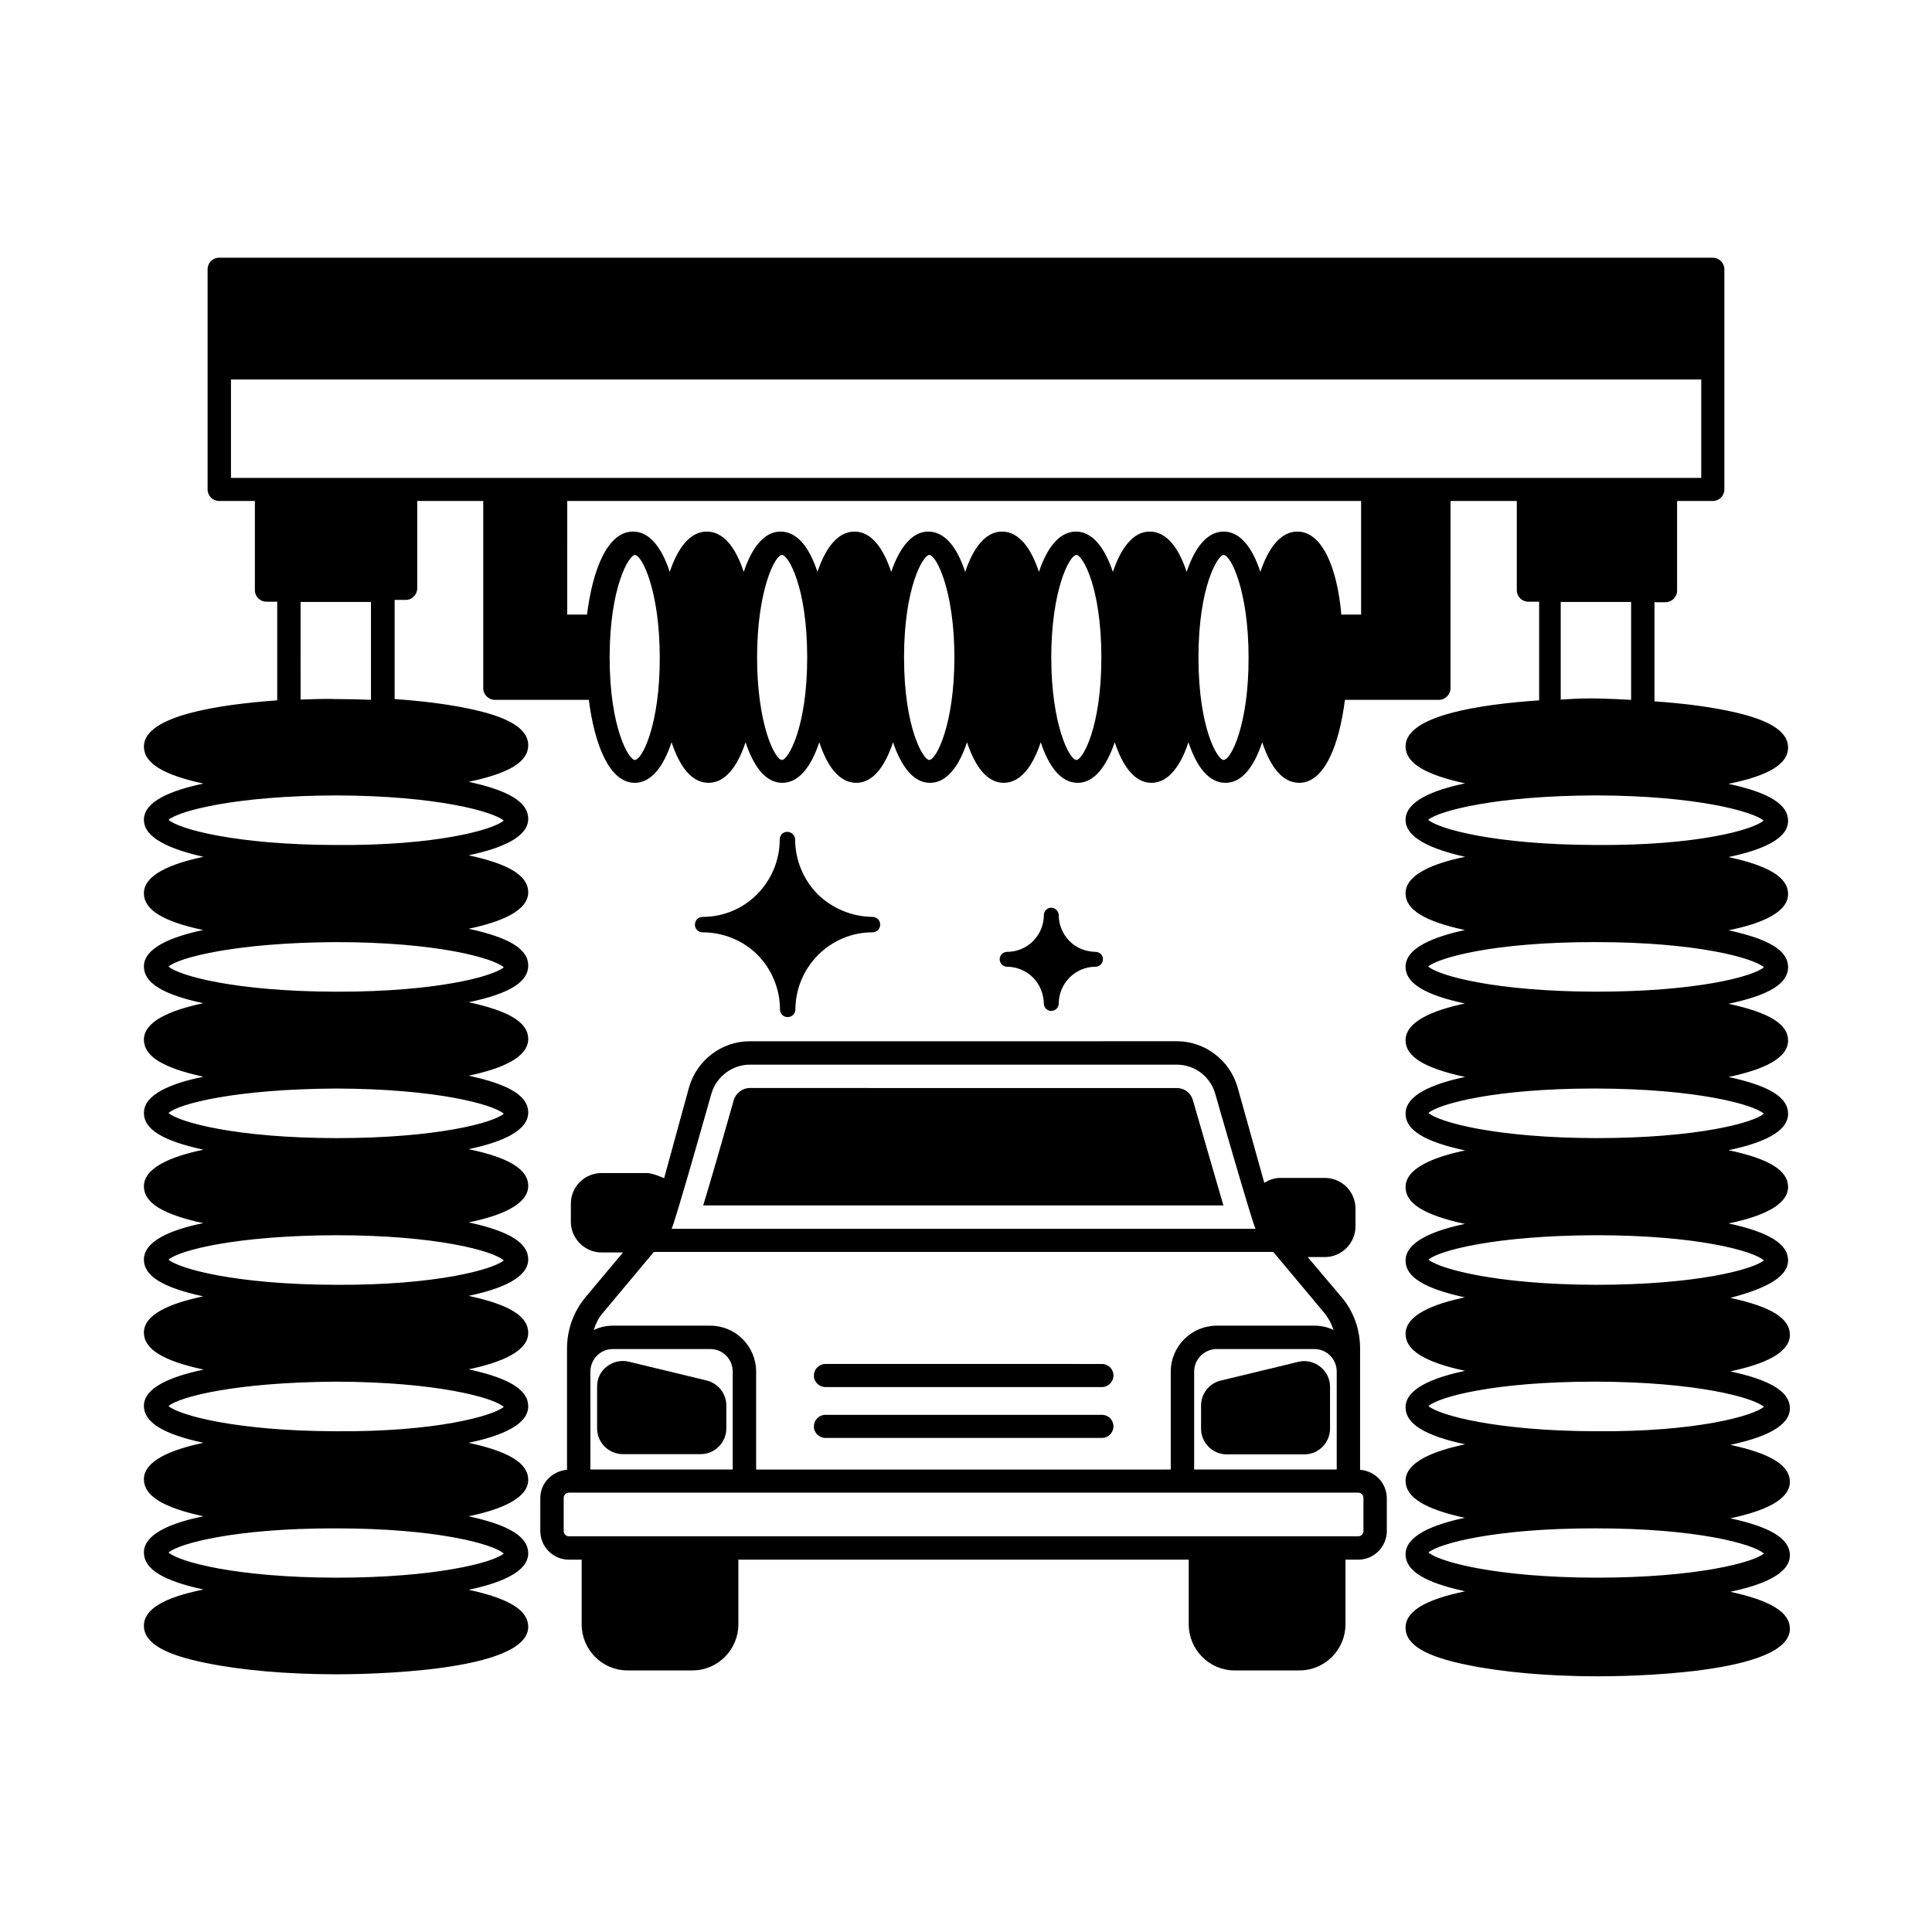 <?xml version="1.0" encoding="UTF-8"?>
<!-- Uploaded to: SVG Repo, www.svgrepo.com, Generator: SVG Repo Mixer Tools -->
<svg fill="#000000" width="800px" height="800px" version="1.1" viewBox="144 144 512 512" xmlns="http://www.w3.org/2000/svg">
 <g>
  <path d="m617.86 361.53c0-4.356-5.039-7.488-15.797-9.805 10.758-2.176 15.797-5.309 15.797-9.598 0-4.426-5.176-7.625-16.477-9.871-5.379-1.09-11.848-1.906-18.926-2.383v-26.281h2.926c1.703 0 3.062-1.43 3.062-3.062v-23.762h9.465c1.703 0 3.062-1.363 3.062-3.062v-58.348c0-1.703-1.43-3.062-3.062-3.062h-395.83c-1.703 0-3.062 1.363-3.062 3.062v58.348c0 1.703 1.363 3.062 3.062 3.062h9.465v23.625c0 1.703 1.363 3.062 3.062 3.062h2.859v26.145c-15.047 1.09-35.332 3.949-35.332 12.254 0 4.356 5.039 7.488 15.797 9.805-8.785 1.84-15.797 4.766-15.797 9.598 0 4.832 7.012 7.828 15.797 9.805-8.785 1.84-15.797 4.836-15.797 9.668 0 4.356 5.039 7.488 15.727 9.734-8.715 1.84-15.727 4.836-15.727 9.668 0 4.356 5.039 7.422 15.727 9.734-8.785 1.84-15.727 4.836-15.727 9.672 0 4.356 5.039 7.488 15.797 9.805-8.785 1.77-15.797 4.766-15.797 9.598 0 4.356 5.039 7.422 15.797 9.734-8.785 1.84-15.797 4.836-15.797 9.738 0 4.356 5.039 7.422 15.727 9.734-8.715 1.77-15.727 4.766-15.727 9.668 0 4.356 5.039 7.422 15.727 9.734-8.785 1.84-15.727 4.766-15.727 9.602 0 4.356 5.039 7.488 15.863 9.805-8.852 1.836-15.863 4.832-15.863 9.598 0 4.356 5.039 7.488 15.797 9.805-8.785 1.84-15.797 4.832-15.797 9.668 0 4.356 5.039 7.488 15.797 9.805-8.785 1.77-15.797 4.766-15.797 9.598 0 4.356 5.039 7.488 15.797 9.805-10.762 2.18-15.797 5.309-15.797 9.602 0 4.426 5.176 7.625 16.477 9.871 9.191 1.906 21.445 2.996 34.449 2.996h0.273c6.398 0 50.652-0.41 50.652-12.594 0-4.356-5.039-7.488-15.797-9.805 8.781-1.84 15.797-4.832 15.797-9.668 0-4.356-5.039-7.488-15.797-9.805 8.781-1.84 15.797-4.832 15.797-9.668 0-4.356-5.039-7.488-15.797-9.805 8.781-1.84 15.797-4.832 15.797-9.668 0-4.356-5.039-7.488-15.797-9.805 8.781-1.84 15.797-4.832 15.797-9.668 0-4.426-5.039-7.488-15.797-9.805 8.781-1.84 15.797-4.832 15.797-9.668 0-4.356-5.039-7.488-15.797-9.805 8.781-1.77 15.797-4.832 15.797-9.668 0-4.356-5.039-7.488-15.797-9.734 8.781-1.84 15.797-4.832 15.797-9.734 0-4.356-5.039-7.422-15.797-9.734 8.781-1.84 15.797-4.832 15.797-9.734 0-4.356-5.039-7.422-15.797-9.734 10.758-2.246 15.797-5.309 15.797-9.734 0-4.356-5.039-7.422-15.797-9.734 8.781-1.84 15.797-4.832 15.797-9.668 0-4.356-5.039-7.488-15.797-9.805 8.781-1.84 15.797-4.832 15.797-9.668 0-4.356-5.039-7.488-15.797-9.805 10.758-2.246 15.797-5.309 15.797-9.668 0-4.426-5.176-7.625-16.477-9.871-5.379-1.09-11.848-1.906-18.926-2.383v-26.281h2.926c1.703 0 3.062-1.43 3.062-3.062v-23.152h17.496v49.633c0 1.703 1.43 3.062 3.062 3.062h24.918c1.496 11.848 5.445 21.992 12.188 21.992 4.356 0 7.625-4.356 9.734-10.758 2.109 6.398 5.309 10.758 9.805 10.758 4.426 0 7.691-4.356 9.805-10.758 2.109 6.398 5.309 10.758 9.734 10.758 4.426 0 7.691-4.356 9.805-10.758 2.109 6.398 5.309 10.758 9.805 10.758 4.426 0 7.625-4.356 9.734-10.758 2.18 6.398 5.379 10.758 9.805 10.758 4.426 0 7.691-4.356 9.805-10.758 2.109 6.398 5.309 10.758 9.734 10.758 4.426 0 7.691-4.356 9.805-10.758 2.109 6.398 5.309 10.758 9.805 10.758 4.356 0 7.625-4.356 9.805-10.758 2.109 6.398 5.309 10.758 9.734 10.758 4.426 0 7.691-4.356 9.805-10.758 2.109 6.398 5.309 10.758 9.805 10.758 4.426 0 7.625-4.356 9.734-10.758 2.109 6.398 5.309 10.758 9.805 10.758 6.738 0 10.621-10.145 12.117-21.992h24.918c1.703 0 3.062-1.43 3.062-3.062l0.004-49.633h17.566v23.625c0 1.703 1.363 3.062 3.062 3.062h2.859v26.145c-15.113 1.02-35.402 3.879-35.402 12.188 0 4.356 5.039 7.488 15.797 9.805-8.781 1.84-15.797 4.832-15.797 9.668 0 4.832 7.012 7.828 15.797 9.805-8.781 1.77-15.797 4.832-15.797 9.668 0 4.356 5.039 7.422 15.727 9.734-8.781 1.906-15.727 4.902-15.727 9.734 0 4.356 5.039 7.422 15.727 9.734-8.781 1.84-15.727 4.902-15.727 9.734 0 4.356 5.039 7.422 15.797 9.734-8.781 1.84-15.797 4.832-15.797 9.734 0 4.356 5.039 7.422 15.797 9.734-8.781 1.84-15.797 4.832-15.797 9.734 0 4.356 5.039 7.422 15.727 9.734-8.715 1.84-15.727 4.832-15.727 9.734 0 4.356 5.039 7.422 15.727 9.734-8.781 1.84-15.727 4.832-15.727 9.668 0 4.356 5.039 7.488 15.797 9.805-8.781 1.84-15.797 4.832-15.797 9.668 0 4.356 5.039 7.488 15.797 9.805-8.781 1.84-15.797 4.832-15.797 9.668 0 4.356 5.039 7.488 15.727 9.805-8.715 1.84-15.727 4.832-15.727 9.668 0 4.356 5.039 7.488 15.797 9.805-10.688 2.246-15.797 5.309-15.797 9.668 0 4.426 5.176 7.625 16.477 9.871 9.191 1.906 21.445 2.996 34.449 2.996h0.273c6.398 0 50.652-0.41 50.652-12.594 0-4.356-5.039-7.488-15.797-9.805 8.781-1.84 15.797-4.832 15.797-9.668 0-4.356-5.039-7.488-15.797-9.805 8.781-1.84 15.797-4.832 15.797-9.668 0-4.356-5.039-7.488-15.797-9.805 8.781-1.84 15.797-4.832 15.797-9.668 0-4.356-5.039-7.488-15.797-9.805 8.781-1.84 15.797-4.832 15.797-9.668 0-4.426-5.039-7.488-15.797-9.805 8.305-2.168 15.32-5.164 15.32-9.93 0-4.356-5.039-7.488-15.797-9.805 8.781-1.77 15.797-4.832 15.797-9.664 0-4.356-5.039-7.488-15.797-9.734 8.781-1.84 15.797-4.769 15.797-9.672 0-4.356-5.039-7.422-15.797-9.734 8.781-1.84 15.797-4.766 15.797-9.668 0-4.356-5.039-7.422-15.797-9.734 10.688-2.246 15.797-5.309 15.797-9.734 0-4.356-5.039-7.422-15.797-9.734 8.781-1.773 15.797-4.769 15.797-9.605 0-4.356-5.039-7.488-15.797-9.805 8.781-1.836 15.797-4.762 15.797-9.598zm-60.254-58.004h18.656v25.938c-12.594-0.68-14.023-0.273-18.656-0.066zm-333.95 0h18.656v25.938c-3.062-0.137-6.129-0.203-9.258-0.203-1.227-0.066-4.766-0.066-9.395 0.137zm53.855 252.18c-2.793 2.383-17.973 6.398-44.457 6.398-26.688-0.066-41.598-4.223-44.391-6.672 2.793-2.383 17.496-6.398 43.844-6.398h0.543c26.691 0 41.668 4.152 44.461 6.672zm0-38.875c-2.793 2.383-17.973 6.672-44.457 6.469-26.688-0.066-41.598-4.289-44.391-6.672 2.793-2.449 17.836-6.332 44.391-6.469 26.688 0.066 41.664 4.219 44.457 6.672zm0-38.809c-2.793 2.383-17.906 6.606-44.457 6.469-26.688-0.066-41.598-4.289-44.391-6.672 2.793-2.449 17.836-6.398 44.391-6.469 26.688 0 41.664 4.152 44.457 6.672zm0-38.875c-2.859 2.449-17.906 6.469-44.457 6.469-26.688-0.066-41.598-4.223-44.391-6.672 2.793-2.449 17.77-6.332 44.391-6.469 26.688 0.07 41.664 4.223 44.457 6.672zm0-38.805c-2.793 2.383-17.566 6.469-43.914 6.469h-0.543c-26.688-0.066-41.598-4.223-44.391-6.672 2.793-2.383 17.836-6.332 44.391-6.469 26.688 0 41.664 4.219 44.457 6.672zm0-38.875c-2.859 2.449-17.906 6.672-44.457 6.469-26.688-0.066-41.598-4.223-44.391-6.672 2.793-2.383 17.836-6.398 44.391-6.469 26.688 0.066 41.664 4.289 44.457 6.672zm34.723-16.07c-1.566 0-6.672-8.441-6.672-27.164-0.004-18.723 5.172-27.164 6.672-27.164 1.906 0 6.606 9.531 6.606 27.164 0.066 17.633-4.633 27.164-6.606 27.164zm39.008 0c-1.906 0-6.606-9.531-6.606-27.164 0-17.633 4.699-27.164 6.606-27.164 1.633 0 6.672 8.441 6.672 27.164 0 18.723-5.106 27.164-6.672 27.164zm39.012 0c-1.566 0-6.672-8.441-6.672-27.164 0-18.723 5.106-27.164 6.672-27.164 1.906 0 6.672 9.531 6.672 27.164 0 17.633-4.766 27.164-6.672 27.164zm39.012 0c-1.906 0-6.672-9.531-6.672-27.164 0-17.633 4.766-27.164 6.672-27.164 1.566 0 6.606 8.441 6.606 27.164 0 18.723-5.039 27.164-6.606 27.164zm39.012 0c-1.633 0-6.672-8.441-6.672-27.164 0-18.723 5.106-27.164 6.672-27.164 1.906 0 6.606 9.531 6.606 27.164 0.066 17.633-4.633 27.164-6.606 27.164zm19.539-60.523c-4.426 0-7.691 4.356-9.805 10.688-2.109-6.398-5.309-10.688-9.734-10.688-4.426 0-7.691 4.356-9.805 10.688-2.109-6.398-5.309-10.688-9.805-10.688-4.356 0-7.625 4.356-9.734 10.688-2.18-6.398-5.379-10.688-9.805-10.688s-7.691 4.356-9.805 10.688c-2.109-6.398-5.309-10.688-9.805-10.688-4.356 0-7.625 4.356-9.734 10.688-2.109-6.398-5.309-10.688-9.805-10.688-4.356 0-7.625 4.356-9.805 10.688-2.109-6.398-5.309-10.688-9.734-10.688s-7.691 4.356-9.805 10.688c-2.109-6.398-5.309-10.688-9.805-10.688-4.356 0-7.625 4.356-9.734 10.688-2.109-6.398-5.309-10.688-9.805-10.688-4.426 0-7.691 4.356-9.805 10.688-2.109-6.398-5.309-10.688-9.734-10.688-6.738 0-10.688 10.008-12.188 21.992h-5.242l0.004-30.094h210.38v30.094h-5.242c-1.023-11.914-4.902-21.992-11.645-21.992zm-282.61-14.23v-26.074h389.64v26.074zm406.25 285.06c-2.859 2.383-17.836 6.398-44.457 6.398-26.688-0.066-41.598-4.223-44.457-6.672 2.859-2.383 17.566-6.398 43.914-6.398h0.543c26.688 0 41.668 4.152 44.457 6.672zm0-38.875c-2.859 2.383-17.836 6.672-44.457 6.469-26.688-0.066-41.598-4.289-44.457-6.672 2.793-2.449 17.566-6.469 43.914-6.469h0.543c26.688 0.066 41.668 4.219 44.457 6.672zm0-38.809c-2.859 2.383-17.836 6.469-44.457 6.469-26.688-0.066-41.598-4.289-44.457-6.672 2.859-2.449 17.973-6.398 44.457-6.469 26.688 0 41.668 4.152 44.457 6.672zm0-38.875c-2.859 2.449-17.836 6.469-44.457 6.469-26.688-0.066-41.598-4.223-44.457-6.672 2.793-2.383 17.566-6.469 43.914-6.469h0.543c26.688 0.07 41.668 4.223 44.457 6.672zm0-38.805c-2.859 2.449-17.77 6.469-44.523 6.469-26.688-0.066-41.598-4.223-44.457-6.672 2.859-2.383 17.566-6.469 43.914-6.469h0.543c26.754 0 41.734 4.219 44.523 6.672zm-44.523-32.406c-26.688-0.066-41.598-4.223-44.457-6.672 2.859-2.383 17.973-6.398 44.457-6.469 26.688 0.066 41.668 4.289 44.457 6.672-2.793 2.449-17.77 6.672-44.457 6.469z"/>
  <path d="m488.03 504.91-20.562 4.969c-3.062 0.75-5.176 3.473-5.176 6.606v6.129c0 3.746 3.062 6.809 6.809 6.809h20.562c3.746 0 6.809-3.062 6.809-6.809v-11.098c0-2.109-0.953-4.016-2.586-5.309-1.633-1.297-3.812-1.844-5.856-1.297z"/>
  <path d="m331.17 509.82-20.562-4.969c-2.043-0.477-4.152 0-5.785 1.293-1.703 1.293-2.586 3.199-2.586 5.309v11.098c0 3.746 3.062 6.809 6.809 6.809h20.629c3.746 0 6.809-3.062 6.809-6.809v-6.129c-0.004-3.129-2.18-5.856-5.312-6.602z"/>
  <path d="m504.44 533.51v-32.137c0-5.039-1.703-9.871-4.969-13.684l-8.918-10.555h4.562c4.426 0 8.102-3.676 8.102-8.102v-4.766c0-4.492-3.676-8.102-8.102-8.102h-11.914c-1.496 0-2.926 0.543-4.152 1.293l-7.082-25.328c-2.043-7.148-8.645-12.188-16.066-12.188l-113.23 0.004c-7.422 0-14.023 5.039-16.066 12.188l-6.606 24.102c-1.703-0.75-3.473-1.363-4.629-1.363h-11.984c-4.426 0-8.102 3.609-8.102 8.102v4.832c0 4.426 3.676 8.102 8.102 8.102h5.719l-9.871 11.777c-3.199 3.812-4.969 8.645-4.969 13.684v32.137c-3.879 0.34-7.082 3.473-7.082 7.488v8.715c0 4.223 3.402 7.625 7.625 7.625h3.336v17.156c0 6.672 5.445 12.188 12.117 12.188h17.227c6.738 0 12.188-5.516 12.188-12.188v-17.156h119.35v17.156c0 6.672 5.445 12.188 12.117 12.188h17.227c6.738 0 12.188-5.516 12.188-12.188v-17.156h3.336c4.223 0 7.625-3.402 7.625-7.625v-8.715c-0.066-4.012-3.129-7.144-7.078-7.484zm-171.91-99.672c1.293-4.492 5.516-7.691 10.145-7.691h113.22c4.699 0 8.852 3.133 10.145 7.691 0 0 9.805 34.176 10.688 35.812h-154.75c0.883-1.566 10.551-35.812 10.551-35.812zm-28.523 57.801 13.277-15.863h164.15l13.277 15.863c1.227 1.43 2.109 3.062 2.723 4.832-1.504-0.746-3.273-1.156-5.113-1.156h-25.871c-6.672 0-12.188 5.445-12.188 12.188v25.938l-109.88 0.004v-25.938c0-6.738-5.445-12.188-12.117-12.188h-25.871c-1.77 0-3.539 0.41-5.039 1.156 0.543-1.773 1.359-3.406 2.656-4.836zm194.24 15.863v25.938h-37.785v-25.938c0-3.336 2.723-5.992 5.992-5.992h25.871c3.266 0 5.922 2.656 5.922 5.992zm-197.78 0c0-3.336 2.656-5.992 5.922-5.992h25.871c3.269 0 5.922 2.656 5.922 5.992v25.938h-37.719zm204.86 42.211c0 0.816-0.613 1.43-1.43 1.43h-209.08c-0.816 0-1.43-0.613-1.43-1.43v-8.715c0-0.816 0.613-1.43 1.43-1.43h209.08c0.816 0 1.43 0.613 1.43 1.43z"/>
  <path d="m362.76 511.59h73.258c1.703 0 3.062-1.43 3.062-3.062 0-1.703-1.363-3.062-3.062-3.062l-73.258-0.004c-1.703 0-3.062 1.363-3.062 3.062-0.07 1.637 1.359 3.066 3.062 3.066z"/>
  <path d="m362.76 525.07h73.258c1.703 0 3.062-1.43 3.062-3.062 0-1.703-1.363-3.062-3.062-3.062l-73.258-0.004c-1.703 0-3.062 1.363-3.062 3.062-0.07 1.637 1.359 3.066 3.062 3.066z"/>
  <path d="m460.12 435.54c-0.543-1.906-2.246-3.199-4.223-3.199l-113.22-0.004c-1.906 0-3.676 1.363-4.223 3.199-3.949 13.957-6.469 22.602-8.102 27.914h137.87c-1.562-5.375-4.082-13.953-8.098-27.91z"/>
  <path d="m344.71 397c3.746 3.746 5.992 9.055 5.992 14.5 0 1.156 0.887 2.043 2.043 2.043 1.09 0 2.043-0.887 2.043-2.043 0.066-11.234 9.191-20.426 20.426-20.426 1.156 0 2.043-0.953 2.043-2.043 0-1.156-0.887-2.043-2.043-2.043-5.445-0.066-10.688-2.246-14.5-5.992-3.746-3.746-5.992-9.055-5.992-14.5 0-1.09-0.953-2.043-2.043-2.043-1.227-0.066-2.043 0.953-2.043 2.043 0 5.445-2.18 10.621-5.992 14.5-3.879 3.879-8.988 5.992-14.434 5.992-1.156 0-2.043 0.887-2.043 2.043-0.066 1.09 0.887 2.043 2.043 2.043 5.445 0 10.758 2.18 14.5 5.926z"/>
  <path d="m417.77 403.06c1.77 1.77 2.793 4.289 2.859 6.875 0 1.09 0.887 1.973 1.973 1.973 1.09 0 1.973-0.887 1.973-1.973 0.066-5.379 4.356-9.734 9.734-9.734 1.09 0 1.973-0.887 1.973-1.973 0.066-1.09-0.887-1.973-1.973-1.973-2.586-0.066-5.106-1.02-6.875-2.859-1.77-1.77-2.859-4.289-2.859-6.875 0-1.09-1.02-1.973-1.973-1.973-1.09 0-1.973 0.887-1.973 1.973 0 2.586-1.02 5.039-2.859 6.875-1.84 1.84-4.289 2.859-6.875 2.859-1.09 0-1.973 0.887-1.973 1.973 0 1.09 0.953 1.973 1.973 1.973 2.586 0 5.102 1.09 6.875 2.859z"/>
 </g>
</svg>